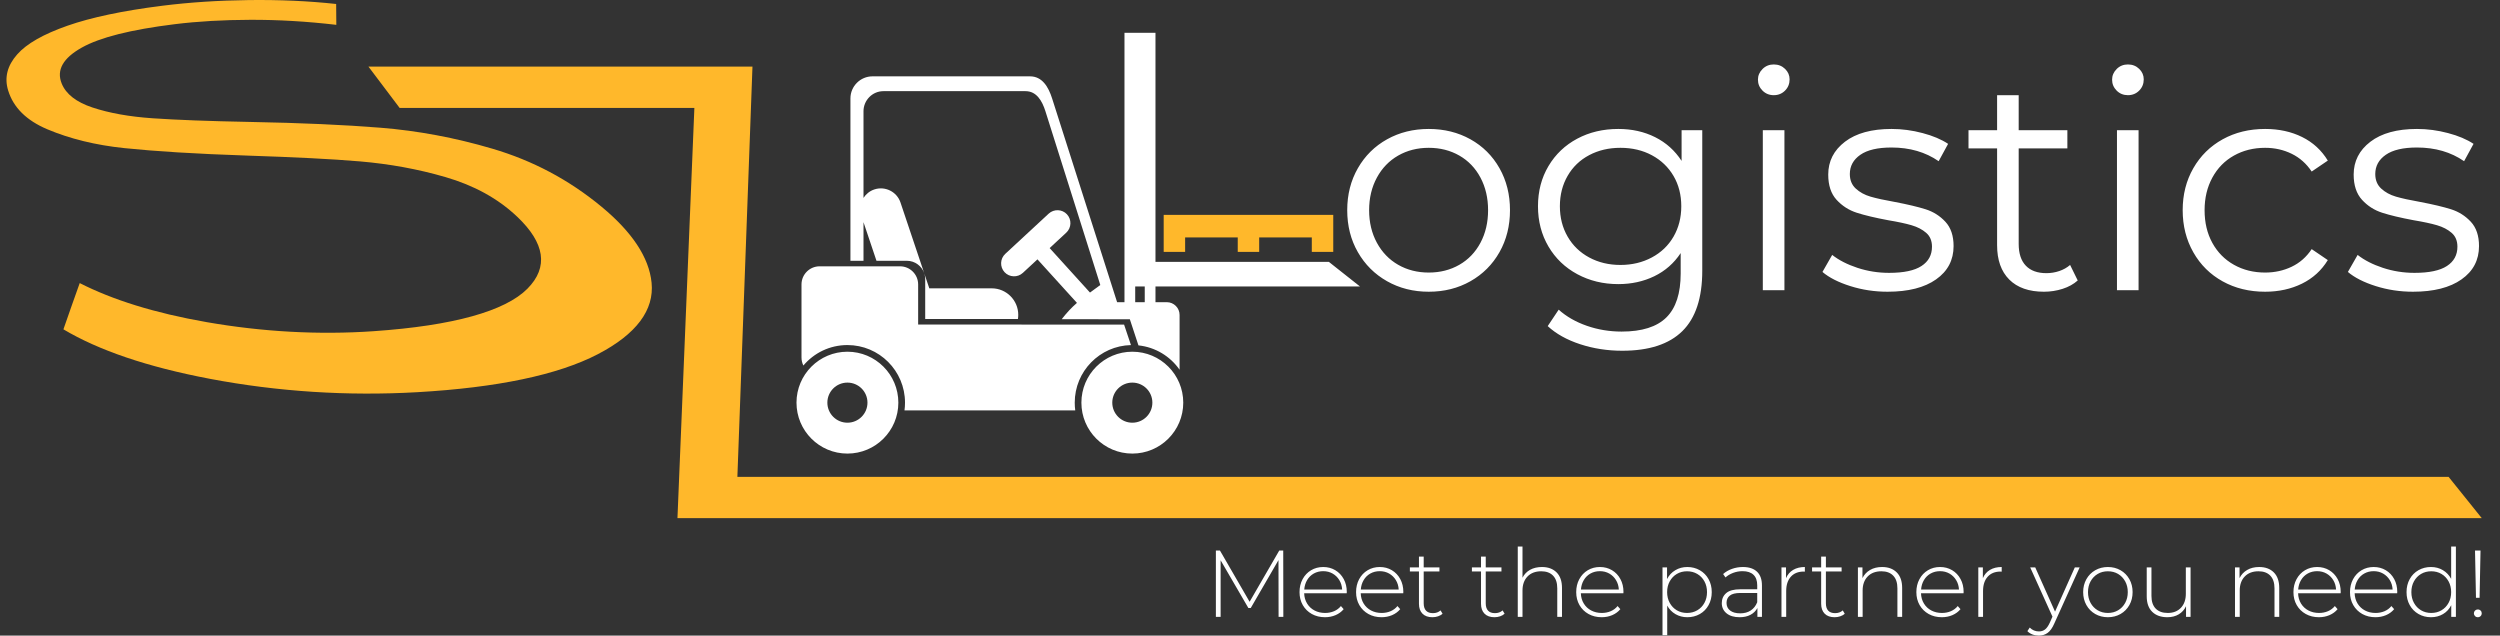 <?xml version="1.0" encoding="UTF-8"?>
<svg xmlns="http://www.w3.org/2000/svg" width="236" height="60" viewBox="0 0 236 60" fill="none">
  <rect x="0" y="0" width="236" height="60" fill="#333333" stroke="none"/>
  <path d="M134.874 27.539C133.419 27.539 132.108 27.209 130.94 26.548C129.771 25.887 128.852 24.973 128.183 23.805C127.512 22.637 127.178 21.316 127.178 19.841C127.178 18.367 127.512 17.046 128.183 15.878C128.852 14.71 129.771 13.8 130.94 13.149C132.108 12.498 133.419 12.173 134.874 12.173C136.329 12.173 137.642 12.498 138.81 13.149C139.977 13.8 140.891 14.71 141.552 15.878C142.213 17.046 142.543 18.367 142.543 19.841C142.543 21.316 142.213 22.637 141.552 23.805C140.891 24.973 139.977 25.887 138.81 26.548C137.642 27.209 136.329 27.539 134.874 27.539ZM134.874 25.729C135.947 25.729 136.909 25.485 137.761 24.997C138.613 24.508 139.278 23.814 139.757 22.914C140.236 22.015 140.475 20.99 140.475 19.841C140.475 18.693 140.236 17.668 139.757 16.768C139.278 15.868 138.613 15.174 137.761 14.686C136.909 14.198 135.947 13.954 134.874 13.954C133.803 13.954 132.84 14.198 131.988 14.686C131.136 15.174 130.465 15.868 129.977 16.768C129.489 17.668 129.245 18.693 129.245 19.841C129.245 20.99 129.489 22.015 129.977 22.914C130.465 23.814 131.136 24.508 131.988 24.997C132.84 25.485 133.803 25.729 134.874 25.729ZM160.694 12.288V25.557C160.694 28.122 160.068 30.023 158.814 31.258C157.559 32.493 155.669 33.11 153.14 33.11C151.743 33.11 150.417 32.904 149.163 32.493C147.909 32.081 146.889 31.511 146.104 30.784L147.139 29.233C147.866 29.884 148.751 30.392 149.795 30.755C150.838 31.119 151.934 31.301 153.083 31.301C154.998 31.301 156.406 30.856 157.306 29.965C158.206 29.075 158.656 27.692 158.656 25.815V23.891C158.024 24.849 157.196 25.576 156.171 26.074C155.147 26.571 154.012 26.82 152.767 26.82C151.35 26.82 150.063 26.509 148.904 25.887C147.746 25.265 146.836 24.394 146.176 23.274C145.516 22.154 145.185 20.885 145.185 19.468C145.185 18.051 145.516 16.787 146.176 15.677C146.836 14.566 147.741 13.705 148.89 13.092C150.038 12.479 151.331 12.173 152.767 12.173C154.051 12.173 155.209 12.431 156.243 12.948C157.277 13.466 158.109 14.212 158.742 15.188V12.288H160.694ZM152.969 25.011C154.06 25.011 155.046 24.777 155.926 24.307C156.808 23.838 157.493 23.182 157.981 22.34C158.469 21.497 158.713 20.541 158.713 19.468C158.713 18.396 158.469 17.443 157.981 16.61C157.493 15.777 156.812 15.126 155.941 14.657C155.07 14.188 154.079 13.954 152.969 13.954C151.877 13.954 150.896 14.183 150.024 14.643C149.153 15.102 148.473 15.754 147.986 16.596C147.497 17.439 147.253 18.396 147.253 19.468C147.253 20.541 147.497 21.497 147.986 22.34C148.473 23.182 149.153 23.838 150.024 24.307C150.896 24.777 151.877 25.011 152.969 25.011ZM166.41 12.288H168.45V27.395H166.41V12.288ZM167.444 8.985C167.023 8.985 166.669 8.841 166.382 8.554C166.094 8.267 165.95 7.922 165.95 7.52C165.95 7.137 166.094 6.802 166.382 6.515C166.669 6.228 167.023 6.084 167.444 6.084C167.866 6.084 168.22 6.223 168.507 6.501C168.794 6.778 168.938 7.108 168.938 7.492C168.938 7.913 168.794 8.267 168.507 8.554C168.22 8.841 167.866 8.985 167.444 8.985ZM178.186 27.539C176.96 27.539 175.788 27.362 174.668 27.007C173.547 26.653 172.671 26.208 172.04 25.672L172.959 24.064C173.59 24.561 174.385 24.968 175.342 25.284C176.3 25.6 177.296 25.758 178.329 25.758C179.708 25.758 180.728 25.543 181.388 25.111C182.049 24.681 182.379 24.073 182.379 23.288C182.379 22.732 182.197 22.297 181.833 21.981C181.469 21.665 181.011 21.426 180.455 21.263C179.899 21.1 179.162 20.942 178.243 20.789C177.018 20.56 176.032 20.325 175.285 20.085C174.539 19.846 173.902 19.439 173.375 18.865C172.848 18.29 172.585 17.496 172.585 16.481C172.585 15.217 173.111 14.183 174.165 13.379C175.218 12.575 176.683 12.173 178.559 12.173C179.536 12.173 180.512 12.302 181.488 12.561C182.465 12.819 183.27 13.159 183.901 13.58L183.01 15.217C181.766 14.356 180.282 13.925 178.559 13.925C177.257 13.925 176.276 14.155 175.615 14.614C174.955 15.073 174.624 15.677 174.624 16.424C174.624 16.998 174.811 17.457 175.185 17.802C175.558 18.147 176.022 18.4 176.577 18.563C177.133 18.726 177.899 18.893 178.876 19.066C180.081 19.296 181.048 19.525 181.776 19.755C182.504 19.985 183.126 20.378 183.643 20.933C184.16 21.488 184.418 22.254 184.418 23.23C184.418 24.552 183.867 25.6 182.766 26.375C181.666 27.151 180.139 27.539 178.186 27.539ZM196.137 26.476C195.753 26.82 195.279 27.084 194.715 27.265C194.15 27.447 193.56 27.539 192.948 27.539C191.532 27.539 190.44 27.156 189.674 26.39C188.908 25.624 188.526 24.542 188.526 23.145V14.011H185.826V12.288H188.526V8.985H190.564V12.288H195.16V14.011H190.564V23.029C190.564 23.929 190.789 24.614 191.24 25.083C191.69 25.552 192.336 25.786 193.178 25.786C193.599 25.786 194.006 25.72 194.399 25.586C194.791 25.451 195.131 25.26 195.418 25.011L196.137 26.476ZM199.842 12.288H201.881V27.395H199.842V12.288ZM200.875 8.985C200.455 8.985 200.1 8.841 199.813 8.554C199.526 8.267 199.382 7.922 199.382 7.52C199.382 7.137 199.526 6.802 199.813 6.515C200.1 6.228 200.455 6.084 200.875 6.084C201.297 6.084 201.651 6.223 201.938 6.501C202.225 6.778 202.369 7.108 202.369 7.492C202.369 7.913 202.225 8.267 201.938 8.554C201.651 8.841 201.297 8.985 200.875 8.985ZM213.828 27.539C212.335 27.539 211 27.213 209.822 26.562C208.644 25.911 207.72 24.997 207.051 23.819C206.38 22.642 206.045 21.316 206.045 19.841C206.045 18.367 206.38 17.046 207.051 15.878C207.72 14.71 208.644 13.8 209.822 13.149C211 12.498 212.335 12.173 213.828 12.173C215.131 12.173 216.294 12.427 217.318 12.934C218.343 13.441 219.151 14.183 219.745 15.16L218.223 16.194C217.725 15.447 217.093 14.887 216.327 14.513C215.561 14.14 214.729 13.954 213.828 13.954C212.737 13.954 211.755 14.198 210.885 14.686C210.013 15.174 209.334 15.868 208.845 16.768C208.356 17.668 208.113 18.693 208.113 19.841C208.113 21.01 208.356 22.038 208.845 22.929C209.334 23.819 210.013 24.508 210.885 24.997C211.755 25.485 212.737 25.729 213.828 25.729C214.729 25.729 215.561 25.547 216.327 25.183C217.093 24.82 217.725 24.265 218.223 23.517L219.745 24.552C219.151 25.528 218.337 26.27 217.304 26.777C216.27 27.285 215.111 27.539 213.828 27.539ZM227.787 27.539C226.562 27.539 225.389 27.362 224.269 27.007C223.148 26.653 222.273 26.208 221.641 25.672L222.56 24.064C223.191 24.561 223.986 24.968 224.943 25.284C225.901 25.6 226.897 25.758 227.93 25.758C229.309 25.758 230.329 25.543 230.989 25.111C231.65 24.681 231.98 24.073 231.98 23.288C231.98 22.732 231.798 22.297 231.434 21.981C231.07 21.665 230.611 21.426 230.056 21.263C229.5 21.1 228.763 20.942 227.844 20.789C226.619 20.56 225.633 20.325 224.886 20.085C224.139 19.846 223.502 19.439 222.976 18.865C222.45 18.29 222.186 17.496 222.186 16.481C222.186 15.217 222.713 14.183 223.766 13.379C224.819 12.575 226.284 12.173 228.16 12.173C229.137 12.173 230.113 12.302 231.089 12.561C232.066 12.819 232.871 13.159 233.502 13.58L232.611 15.217C231.367 14.356 229.883 13.925 228.16 13.925C226.858 13.925 225.877 14.155 225.216 14.614C224.556 15.073 224.225 15.677 224.225 16.424C224.225 16.998 224.412 17.457 224.786 17.802C225.159 18.147 225.623 18.4 226.178 18.563C226.734 18.726 227.5 18.893 228.476 19.066C229.683 19.296 230.649 19.525 231.377 19.755C232.105 19.985 232.726 20.378 233.244 20.933C233.761 21.488 234.019 22.254 234.019 23.23C234.019 24.552 233.468 25.6 232.367 26.375C231.267 27.151 229.739 27.539 227.787 27.539Z" fill="white"></path>
  <path fill-rule="evenodd" clip-rule="evenodd" d="M85.384 38.741C85.417 38.502 85.433 38.258 85.433 38.01C85.433 35.007 82.999 32.573 79.996 32.573C78.328 32.573 76.837 33.323 75.839 34.506C75.725 34.278 75.662 34.022 75.662 33.751V26.847C75.662 25.909 76.43 25.14 77.369 25.14H84.966C85.905 25.14 86.673 25.909 86.673 26.847V30.633L106.115 30.645L106.762 32.575C103.818 32.643 101.455 35.05 101.455 38.01C101.455 38.258 101.471 38.502 101.503 38.741H85.384ZM106.891 36.118C107.937 36.118 108.784 36.964 108.784 38.01C108.784 39.055 107.937 39.903 106.891 39.903C105.846 39.903 104.999 39.055 104.999 38.01C104.999 36.964 105.846 36.118 106.891 36.118ZM106.891 33.202C104.236 33.202 102.084 35.355 102.084 38.01C102.084 40.665 104.236 42.818 106.891 42.818C109.547 42.818 111.699 40.665 111.699 38.01C111.699 35.355 109.547 33.202 106.891 33.202ZM79.996 36.118C81.042 36.118 81.889 36.964 81.889 38.01C81.889 39.055 81.042 39.903 79.996 39.903C78.951 39.903 78.103 39.055 78.103 38.01C78.103 36.964 78.951 36.118 79.996 36.118ZM79.996 33.202C77.341 33.202 75.189 35.355 75.189 38.01C75.189 40.665 77.341 42.818 79.996 42.818C82.652 42.818 84.804 40.665 84.804 38.01C84.804 35.355 82.652 33.202 79.996 33.202ZM107.163 28.526H108.064V27.045H107.163V28.526ZM109.077 28.526H110.149C110.811 28.526 111.352 29.068 111.352 29.729V34.902C110.473 33.643 109.076 32.773 107.469 32.604L106.657 30.138L105.581 30.137L104.346 30.136L100.225 30.133C100.708 29.511 101.133 29.056 101.664 28.592L97.936 24.483L96.558 25.759C96.065 26.217 95.287 26.187 94.831 25.694L94.83 25.693C94.373 25.2 94.403 24.422 94.897 23.965L98.996 20.168C99.49 19.711 100.267 19.74 100.723 20.233V20.234C101.181 20.727 101.151 21.504 100.658 21.961L99.086 23.418L102.895 27.618C103.184 27.403 103.505 27.169 103.868 26.906L98.688 10.502C98.375 9.508 97.843 8.606 96.811 8.606H83.392C82.359 8.606 81.514 9.459 81.514 10.502V18.683C81.746 18.32 82.097 18.031 82.534 17.884C83.551 17.543 84.662 18.095 85.004 19.111L87.245 25.787C87.011 25.11 86.366 24.619 85.611 24.619H82.739L81.514 20.973V24.619H80.281V9.288C80.281 8.144 81.217 7.207 82.362 7.207H97.237C98.381 7.207 98.97 8.198 99.318 9.288L105.455 28.529C105.486 28.527 105.518 28.526 105.551 28.526H106.151V27.045V25.657V3.099H109.077V24.723H125.448L128.384 27.045H109.077V28.526ZM93.623 27.219H87.726L87.251 25.803C87.308 25.975 87.339 26.156 87.339 26.346V30.116H96.092C96.113 29.987 96.123 29.855 96.123 29.719C96.123 28.344 94.999 27.219 93.623 27.219Z" fill="white"></path>
  <path d="M234.277 48.911H63.952L65.549 10.186H37.723L34.782 6.289H71.033L69.609 45.014H231.146L234.277 48.911Z" fill="#FFB82B"></path>
  <path d="M39.395 37.023C32.789 37.401 26.203 36.97 19.837 35.765C13.867 34.633 9.289 33.056 5.987 31.089C6.517 29.585 7.021 28.11 7.526 26.723C10.594 28.287 14.573 29.551 19.535 30.414C24.748 31.32 30.057 31.627 35.271 31.265C42.792 30.745 47.683 29.371 49.782 27.26C51.815 25.217 51.425 22.931 48.832 20.468C47.003 18.73 44.736 17.497 42.04 16.714C39.432 15.955 36.752 15.474 33.983 15.236C31.268 15.004 27.733 14.833 23.432 14.691C18.46 14.527 14.609 14.28 11.757 13.984C9.007 13.7 6.571 13.091 4.476 12.207C2.481 11.368 1.259 10.133 0.772 8.549C0.396 7.332 0.685 6.201 1.617 5.143C2.517 4.119 4.1 3.222 6.373 2.426C8.611 1.644 11.576 1.014 15.299 0.545C17.927 0.213 20.663 0.041 23.498 0.006C26.413 -0.029 29.159 0.095 31.733 0.376C31.735 1.016 31.738 1.676 31.749 2.345C28.964 2.02 26.265 1.861 23.629 1.87C21.06 1.879 18.68 2.013 16.491 2.284C12.34 2.798 9.441 3.528 7.719 4.494C5.96 5.48 5.306 6.603 5.824 7.885C6.228 8.885 7.206 9.643 8.735 10.15C10.325 10.677 12.217 11.015 14.418 11.166C16.661 11.32 19.708 11.436 23.609 11.511C28.416 11.602 32.537 11.784 35.929 12.058C39.422 12.34 42.939 12.991 46.486 14.038C50.255 15.149 53.692 16.95 56.809 19.534C59.643 21.884 61.271 24.282 61.51 26.691C61.767 29.262 60.085 31.538 56.426 33.441C52.664 35.396 46.914 36.592 39.395 37.023Z" fill="#FFB82B"></path>
  <path fill-rule="evenodd" clip-rule="evenodd" d="M109.852 20.284H125.859V23.778H123.834V22.413H118.867V23.778H116.843V22.413H111.876V23.778H109.852V22.413V21.649V20.284Z" fill="#FFB82B"></path>
  <path d="M120.698 58.23L120.689 52.874L118.07 57.398H117.847L115.227 52.892V58.23H114.779V51.971H115.164L117.963 56.808L120.762 51.971H121.137L121.147 58.23H120.698ZM127.128 56.003H123.113C123.125 56.367 123.218 56.691 123.39 56.974C123.563 57.257 123.797 57.476 124.092 57.631C124.387 57.786 124.72 57.863 125.089 57.863C125.393 57.863 125.675 57.808 125.934 57.698C126.193 57.587 126.41 57.425 126.583 57.21L126.842 57.505C126.639 57.75 126.384 57.937 126.078 58.069C125.77 58.2 125.438 58.266 125.081 58.266C124.615 58.266 124.201 58.164 123.838 57.962C123.474 57.759 123.189 57.479 122.983 57.121C122.778 56.763 122.675 56.355 122.675 55.896C122.675 55.443 122.771 55.036 122.966 54.675C123.159 54.315 123.426 54.033 123.766 53.83C124.106 53.628 124.488 53.526 124.91 53.526C125.333 53.526 125.714 53.626 126.051 53.826C126.387 54.026 126.653 54.305 126.846 54.662C127.04 55.02 127.137 55.425 127.137 55.878L127.128 56.003ZM124.91 53.919C124.582 53.919 124.288 53.993 124.025 54.139C123.763 54.285 123.553 54.49 123.394 54.756C123.237 55.021 123.146 55.321 123.122 55.654H126.698C126.681 55.321 126.591 55.023 126.43 54.76C126.27 54.498 126.058 54.293 125.796 54.143C125.534 53.994 125.239 53.919 124.91 53.919ZM132.466 56.003H128.451C128.463 56.367 128.556 56.691 128.728 56.974C128.902 57.257 129.135 57.476 129.43 57.631C129.725 57.786 130.058 57.863 130.427 57.863C130.731 57.863 131.013 57.808 131.272 57.698C131.531 57.587 131.748 57.425 131.92 57.21L132.18 57.505C131.977 57.75 131.722 57.937 131.415 58.069C131.108 58.2 130.776 58.266 130.418 58.266C129.954 58.266 129.54 58.164 129.176 57.962C128.812 57.759 128.527 57.479 128.321 57.121C128.115 56.763 128.013 56.355 128.013 55.896C128.013 55.443 128.11 55.036 128.303 54.675C128.497 54.315 128.764 54.033 129.104 53.83C129.444 53.628 129.826 53.526 130.248 53.526C130.672 53.526 131.052 53.626 131.389 53.826C131.725 54.026 131.991 54.305 132.185 54.662C132.378 55.02 132.475 55.425 132.475 55.878L132.466 56.003ZM130.248 53.919C129.921 53.919 129.626 53.993 129.363 54.139C129.101 54.285 128.891 54.49 128.733 54.756C128.575 55.021 128.484 55.321 128.46 55.654H132.037C132.019 55.321 131.929 55.023 131.768 54.76C131.608 54.498 131.396 54.293 131.134 54.143C130.871 53.994 130.576 53.919 130.248 53.919ZM136.177 57.935C136.063 58.042 135.922 58.124 135.751 58.18C135.582 58.238 135.404 58.266 135.22 58.266C134.814 58.266 134.501 58.154 134.281 57.93C134.06 57.707 133.95 57.395 133.95 56.996V53.947H133.092V53.562H133.95V52.543H134.397V53.562H135.882V53.947H134.397V56.951C134.397 57.255 134.471 57.486 134.616 57.644C134.762 57.802 134.979 57.881 135.265 57.881C135.557 57.881 135.798 57.795 135.989 57.622L136.177 57.935ZM142.034 57.935C141.92 58.042 141.778 58.124 141.609 58.18C141.439 58.238 141.261 58.266 141.077 58.266C140.672 58.266 140.359 58.154 140.138 57.93C139.917 57.707 139.807 57.395 139.807 56.996V53.947H138.948V53.562H139.807V52.543H140.254V53.562H141.738V53.947H140.254V56.951C140.254 57.255 140.327 57.486 140.473 57.644C140.619 57.802 140.835 57.881 141.122 57.881C141.413 57.881 141.655 57.795 141.846 57.622L142.034 57.935ZM145.557 53.526C146.141 53.526 146.603 53.696 146.943 54.036C147.283 54.376 147.452 54.865 147.452 55.503V58.23H147.006V55.538C147.006 55.014 146.873 54.614 146.608 54.34C146.342 54.066 145.971 53.929 145.494 53.929C144.946 53.929 144.514 54.093 144.198 54.42C143.882 54.748 143.724 55.19 143.724 55.744V58.23H143.277V51.595H143.724V54.537C143.885 54.215 144.123 53.966 144.439 53.79C144.755 53.615 145.128 53.526 145.557 53.526ZM153.247 56.003H149.232C149.244 56.367 149.336 56.691 149.509 56.974C149.682 57.257 149.916 57.476 150.212 57.631C150.506 57.786 150.838 57.863 151.209 57.863C151.512 57.863 151.794 57.808 152.053 57.698C152.313 57.587 152.528 57.425 152.701 57.21L152.96 57.505C152.758 57.75 152.503 57.937 152.196 58.069C151.889 58.2 151.557 58.266 151.199 58.266C150.735 58.266 150.32 58.164 149.956 57.962C149.592 57.759 149.308 57.479 149.102 57.121C148.897 56.763 148.794 56.355 148.794 55.896C148.794 55.443 148.89 55.036 149.085 54.675C149.279 54.315 149.545 54.033 149.884 53.83C150.225 53.628 150.606 53.526 151.03 53.526C151.452 53.526 151.833 53.626 152.169 53.826C152.506 54.026 152.772 54.305 152.965 54.662C153.159 55.02 153.256 55.425 153.256 55.878L153.247 56.003ZM151.03 53.919C150.701 53.919 150.406 53.993 150.144 54.139C149.882 54.285 149.672 54.49 149.514 54.756C149.356 55.021 149.265 55.321 149.241 55.654H152.818C152.8 55.321 152.71 55.023 152.549 54.76C152.389 54.498 152.177 54.293 151.915 54.143C151.652 53.994 151.358 53.919 151.03 53.919ZM159.282 53.526C159.718 53.526 160.111 53.628 160.463 53.83C160.814 54.033 161.09 54.313 161.289 54.671C161.489 55.029 161.589 55.437 161.589 55.896C161.589 56.355 161.489 56.765 161.289 57.125C161.09 57.486 160.814 57.766 160.463 57.966C160.111 58.166 159.718 58.266 159.282 58.266C158.871 58.266 158.499 58.169 158.165 57.975C157.831 57.781 157.571 57.512 157.386 57.166V59.965H156.94V53.562H157.369V54.662C157.553 54.305 157.814 54.026 158.152 53.826C158.488 53.626 158.865 53.526 159.282 53.526ZM159.256 57.863C159.613 57.863 159.935 57.78 160.221 57.613C160.507 57.446 160.733 57.214 160.896 56.915C161.06 56.617 161.142 56.278 161.142 55.896C161.142 55.514 161.06 55.175 160.896 54.877C160.733 54.579 160.507 54.346 160.221 54.179C159.935 54.012 159.613 53.929 159.256 53.929C158.898 53.929 158.577 54.012 158.294 54.179C158.011 54.346 157.788 54.579 157.624 54.877C157.459 55.175 157.377 55.514 157.377 55.896C157.377 56.278 157.459 56.617 157.624 56.915C157.788 57.214 158.011 57.446 158.294 57.613C158.577 57.78 158.898 57.863 159.256 57.863ZM164.53 53.526C165.109 53.526 165.553 53.674 165.863 53.969C166.173 54.264 166.328 54.698 166.328 55.27V58.23H165.899V57.398C165.75 57.672 165.532 57.886 165.246 58.038C164.961 58.19 164.618 58.266 164.218 58.266C163.699 58.266 163.289 58.144 162.988 57.899C162.688 57.654 162.537 57.333 162.537 56.933C162.537 56.546 162.676 56.231 162.953 55.99C163.23 55.749 163.673 55.628 164.281 55.628H165.882V55.252C165.882 54.817 165.764 54.486 165.528 54.26C165.292 54.033 164.949 53.919 164.495 53.919C164.185 53.919 163.888 53.974 163.605 54.081C163.322 54.188 163.082 54.331 162.886 54.51L162.663 54.188C162.894 53.979 163.175 53.817 163.502 53.701C163.831 53.585 164.173 53.526 164.53 53.526ZM164.281 57.899C164.668 57.899 164.998 57.809 165.269 57.631C165.539 57.452 165.745 57.193 165.882 56.853V55.977H164.289C163.831 55.977 163.498 56.06 163.292 56.227C163.087 56.394 162.984 56.623 162.984 56.915C162.984 57.219 163.097 57.459 163.324 57.635C163.55 57.811 163.869 57.899 164.281 57.899ZM168.599 54.581C168.743 54.242 168.966 53.981 169.271 53.799C169.575 53.617 169.944 53.526 170.379 53.526V53.965L170.271 53.956C169.753 53.956 169.348 54.118 169.055 54.443C168.764 54.768 168.617 55.22 168.617 55.798V58.23H168.171V53.562H168.599V54.581ZM174.143 57.935C174.031 58.042 173.889 58.124 173.718 58.18C173.549 58.238 173.372 58.266 173.187 58.266C172.781 58.266 172.468 58.154 172.248 57.93C172.028 57.707 171.917 57.395 171.917 56.996V53.947H171.059V53.562H171.917V52.543H172.364V53.562H173.848V53.947H172.364V56.951C172.364 57.255 172.438 57.486 172.583 57.644C172.73 57.802 172.945 57.881 173.231 57.881C173.523 57.881 173.765 57.795 173.956 57.622L174.143 57.935ZM177.667 53.526C178.251 53.526 178.713 53.696 179.052 54.036C179.393 54.376 179.563 54.865 179.563 55.503V58.23H179.115V55.538C179.115 55.014 178.983 54.614 178.717 54.34C178.452 54.066 178.081 53.929 177.605 53.929C177.056 53.929 176.624 54.093 176.308 54.42C175.992 54.748 175.833 55.19 175.833 55.744V58.23H175.387V53.562H175.816V54.573C175.977 54.245 176.217 53.989 176.536 53.804C176.855 53.619 177.231 53.526 177.667 53.526ZM185.357 56.003H181.342C181.354 56.367 181.446 56.691 181.619 56.974C181.792 57.257 182.026 57.476 182.321 57.631C182.616 57.786 182.949 57.863 183.319 57.863C183.622 57.863 183.905 57.808 184.163 57.698C184.422 57.587 184.639 57.425 184.812 57.21L185.071 57.505C184.869 57.75 184.613 57.937 184.307 58.069C183.999 58.2 183.667 58.266 183.31 58.266C182.844 58.266 182.43 58.164 182.066 57.962C181.703 57.759 181.418 57.479 181.212 57.121C181.007 56.763 180.904 56.355 180.904 55.896C180.904 55.443 181 55.036 181.195 54.675C181.388 54.315 181.655 54.033 181.995 53.83C182.334 53.628 182.716 53.526 183.139 53.526C183.563 53.526 183.943 53.626 184.281 53.826C184.616 54.026 184.882 54.305 185.076 54.662C185.27 55.02 185.366 55.425 185.366 55.878L185.357 56.003ZM183.139 53.919C182.811 53.919 182.516 53.993 182.254 54.139C181.991 54.285 181.782 54.49 181.623 54.756C181.466 55.021 181.375 55.321 181.351 55.654H184.928C184.91 55.321 184.821 55.023 184.659 54.76C184.499 54.498 184.287 54.293 184.025 54.143C183.763 53.994 183.468 53.919 183.139 53.919ZM187.182 54.581C187.324 54.242 187.547 53.981 187.851 53.799C188.156 53.617 188.526 53.526 188.96 53.526V53.965L188.853 53.956C188.334 53.956 187.929 54.118 187.637 54.443C187.346 54.768 187.199 55.22 187.199 55.798V58.23H186.752V53.562H187.182V54.581ZM196.32 53.562L193.923 58.865C193.744 59.276 193.537 59.568 193.302 59.741C193.066 59.914 192.787 60 192.465 60C192.251 60 192.05 59.965 191.862 59.893C191.674 59.821 191.514 59.717 191.384 59.58L191.608 59.24C191.845 59.485 192.135 59.607 192.475 59.607C192.701 59.607 192.895 59.544 193.055 59.419C193.217 59.294 193.365 59.08 193.503 58.775L193.753 58.212L191.651 53.562H192.126L193.995 57.738L195.863 53.562H196.32ZM198.984 58.266C198.542 58.266 198.145 58.164 197.79 57.962C197.436 57.759 197.157 57.477 196.954 57.117C196.752 56.756 196.65 56.349 196.65 55.896C196.65 55.443 196.752 55.036 196.954 54.675C197.157 54.315 197.436 54.033 197.79 53.83C198.145 53.628 198.542 53.526 198.984 53.526C199.425 53.526 199.823 53.628 200.178 53.83C200.532 54.033 200.811 54.315 201.014 54.675C201.217 55.036 201.318 55.443 201.318 55.896C201.318 56.349 201.217 56.756 201.014 57.117C200.811 57.477 200.532 57.759 200.178 57.962C199.823 58.164 199.425 58.266 198.984 58.266ZM198.984 57.863C199.342 57.863 199.662 57.78 199.946 57.613C200.228 57.446 200.452 57.214 200.616 56.915C200.78 56.617 200.862 56.278 200.862 55.896C200.862 55.514 200.78 55.175 200.616 54.877C200.452 54.579 200.228 54.346 199.946 54.179C199.662 54.012 199.342 53.929 198.984 53.929C198.627 53.929 198.306 54.012 198.023 54.179C197.74 54.346 197.516 54.579 197.352 54.877C197.188 55.175 197.107 55.514 197.107 55.896C197.107 56.278 197.188 56.617 197.352 56.915C197.516 57.214 197.74 57.446 198.023 57.613C198.306 57.78 198.627 57.863 198.984 57.863ZM206.79 53.562V58.23H206.361V57.229C206.206 57.556 205.977 57.811 205.673 57.993C205.369 58.175 205.011 58.266 204.599 58.266C203.992 58.266 203.515 58.096 203.169 57.756C202.823 57.416 202.651 56.928 202.651 56.29V53.562H203.097V56.254C203.097 56.778 203.232 57.178 203.499 57.452C203.768 57.726 204.146 57.863 204.635 57.863C205.16 57.863 205.576 57.699 205.883 57.371C206.19 57.044 206.343 56.602 206.343 56.048V53.562H206.79ZM213.265 53.526C213.848 53.526 214.31 53.696 214.65 54.036C214.99 54.376 215.16 54.865 215.16 55.503V58.23H214.712V55.538C214.712 55.014 214.58 54.614 214.315 54.34C214.049 54.066 213.679 53.929 213.201 53.929C212.653 53.929 212.221 54.093 211.905 54.42C211.589 54.748 211.431 55.19 211.431 55.744V58.23H210.984V53.562H211.413V54.573C211.575 54.245 211.814 53.989 212.133 53.804C212.452 53.619 212.829 53.526 213.265 53.526ZM220.954 56.003H216.94C216.951 56.367 217.044 56.691 217.216 56.974C217.389 57.257 217.623 57.476 217.919 57.631C218.213 57.786 218.546 57.863 218.916 57.863C219.219 57.863 219.501 57.808 219.76 57.698C220.019 57.587 220.237 57.425 220.409 57.21L220.668 57.505C220.466 57.75 220.211 57.937 219.904 58.069C219.596 58.2 219.264 58.266 218.906 58.266C218.441 58.266 218.028 58.164 217.664 57.962C217.3 57.759 217.015 57.479 216.809 57.121C216.604 56.763 216.501 56.355 216.501 55.896C216.501 55.443 216.598 55.036 216.792 54.675C216.985 54.315 217.253 54.033 217.592 53.83C217.932 53.628 218.314 53.526 218.736 53.526C219.16 53.526 219.54 53.626 219.878 53.826C220.213 54.026 220.479 54.305 220.673 54.662C220.867 55.02 220.963 55.425 220.963 55.878L220.954 56.003ZM218.736 53.919C218.409 53.919 218.115 53.993 217.851 54.139C217.589 54.285 217.379 54.49 217.221 54.756C217.063 55.021 216.972 55.321 216.948 55.654H220.525C220.507 55.321 220.418 55.023 220.257 54.76C220.096 54.498 219.884 54.293 219.622 54.143C219.36 53.994 219.065 53.919 218.736 53.919ZM226.292 56.003H222.278C222.289 56.367 222.382 56.691 222.554 56.974C222.728 57.257 222.961 57.476 223.257 57.631C223.551 57.786 223.884 57.863 224.254 57.863C224.557 57.863 224.839 57.808 225.099 57.698C225.358 57.587 225.575 57.425 225.747 57.21L226.007 57.505C225.804 57.75 225.549 57.937 225.242 58.069C224.935 58.2 224.602 58.266 224.244 58.266C223.78 58.266 223.366 58.164 223.002 57.962C222.639 57.759 222.354 57.479 222.148 57.121C221.942 56.763 221.839 56.355 221.839 55.896C221.839 55.443 221.936 55.036 222.13 54.675C222.324 54.315 222.591 54.033 222.93 53.83C223.27 53.628 223.652 53.526 224.075 53.526C224.498 53.526 224.878 53.626 225.215 53.826C225.552 54.026 225.817 54.305 226.011 54.662C226.204 55.02 226.301 55.425 226.301 55.878L226.292 56.003ZM224.075 53.919C223.747 53.919 223.452 53.993 223.19 54.139C222.927 54.285 222.717 54.49 222.559 54.756C222.402 55.021 222.31 55.321 222.286 55.654H225.863C225.845 55.321 225.756 55.023 225.595 54.76C225.433 54.498 225.222 54.293 224.96 54.143C224.697 53.994 224.402 53.919 224.075 53.919ZM231.836 51.595V58.23H231.398V57.13C231.213 57.493 230.954 57.774 230.62 57.97C230.286 58.167 229.908 58.266 229.485 58.266C229.05 58.266 228.656 58.164 228.304 57.962C227.952 57.759 227.676 57.479 227.477 57.121C227.277 56.763 227.177 56.355 227.177 55.896C227.177 55.437 227.277 55.027 227.477 54.667C227.676 54.306 227.952 54.026 228.304 53.826C228.656 53.626 229.05 53.526 229.485 53.526C229.902 53.526 230.276 53.625 230.607 53.822C230.937 54.018 231.198 54.293 231.389 54.644V51.595H231.836ZM229.511 57.863C229.869 57.863 230.189 57.78 230.472 57.613C230.755 57.446 230.979 57.214 231.143 56.915C231.307 56.617 231.389 56.278 231.389 55.896C231.389 55.514 231.307 55.175 231.143 54.877C230.979 54.579 230.755 54.346 230.472 54.179C230.189 54.012 229.869 53.929 229.511 53.929C229.153 53.929 228.833 54.012 228.55 54.179C228.267 54.346 228.043 54.579 227.879 54.877C227.715 55.175 227.633 55.514 227.633 55.896C227.633 56.278 227.715 56.617 227.879 56.915C228.043 57.214 228.267 57.446 228.55 57.613C228.833 57.78 229.153 57.863 229.511 57.863ZM233.642 51.971H234.161L234.072 56.432H233.732L233.642 51.971ZM233.902 58.266C233.801 58.266 233.714 58.23 233.642 58.158C233.571 58.087 233.535 58 233.535 57.899C233.535 57.798 233.571 57.711 233.642 57.639C233.714 57.568 233.801 57.532 233.902 57.532C234.009 57.532 234.098 57.568 234.17 57.639C234.242 57.711 234.277 57.798 234.277 57.899C234.277 58 234.242 58.087 234.17 58.158C234.098 58.23 234.009 58.266 233.902 58.266Z" fill="white"></path>
</svg>
